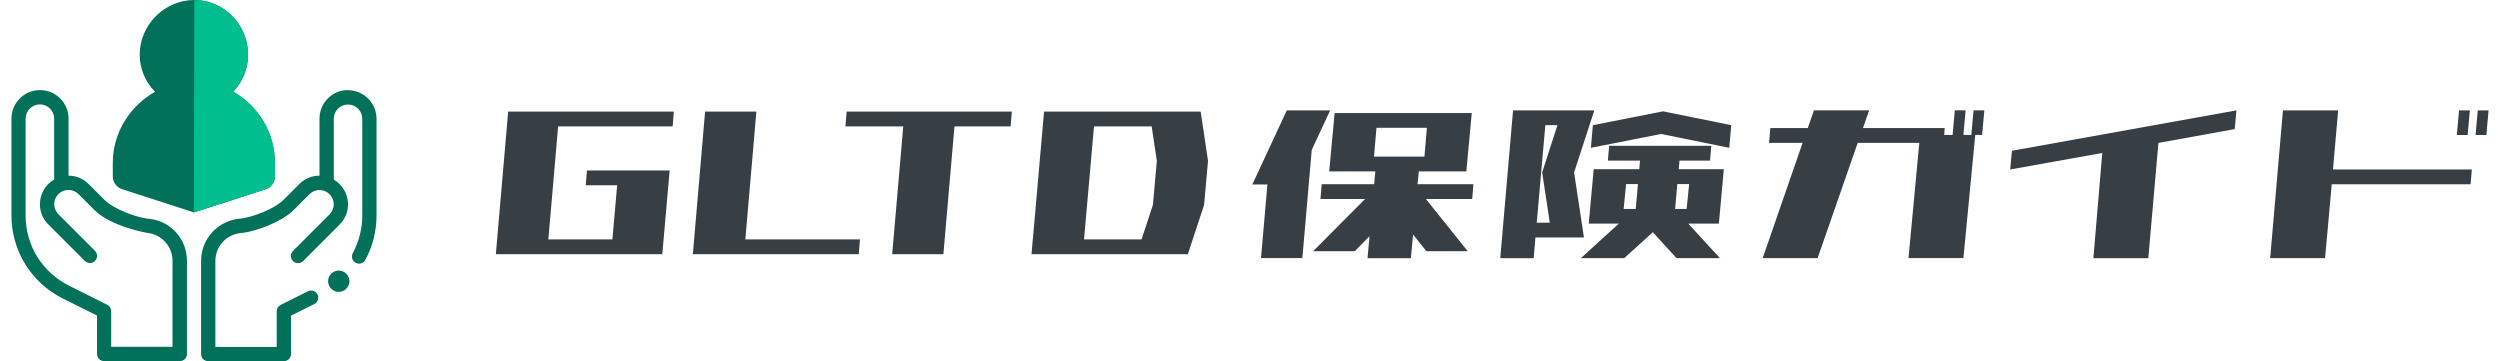 <?xml version="1.0" encoding="UTF-8"?><svg id="_レイヤー_2" xmlns="http://www.w3.org/2000/svg" viewBox="0 0 360 52.48" width="360" height="52"><defs><style>.cls-1{fill:#027159;}.cls-2{fill:#00be8d;}.cls-3{fill:#373e44;}</style></defs><g id="_レイヤー_2-2"><g id="_レイヤー_1-2"><g><path class="cls-1" d="m7.45,43.37l4.99,2.49v5.58c0,.58.46,1.04,1.04,1.04h10.99c.57,0,1.04-.46,1.04-1.04v-13.53c0-3.18-2.38-5.81-5.53-6.12h-.09c-1.82-.19-5.05-1.44-6.33-2.71l-2.33-2.33c-.78-.78-1.82-1.22-2.93-1.22v-8.29c0-2.29-1.86-4.15-4.15-4.15S0,14.96,0,17.24v14.08c0,5.1,2.88,9.77,7.45,12.05h0ZM2.07,17.24c0-1.15.93-2.07,2.07-2.07s2.07.93,2.07,2.07v8.85c-1.26.73-2.07,2.09-2.07,3.59,0,1.11.43,2.15,1.22,2.93l5.31,5.31c.4.41,1.06.41,1.47,0,.41-.41.41-1.06,0-1.47l-5.31-5.31c-.39-.39-.61-.91-.61-1.47,0-.88.55-1.66,1.38-1.95h0c.71-.25,1.56-.1,2.15.49l2.33,2.33c2.4,2.4,7.65,3.31,7.66,3.31,2.1.21,3.67,1.95,3.67,4.06v12.49h-8.91v-5.18c0-.39-.22-.75-.58-.93l-5.56-2.78c-3.89-1.94-6.3-5.85-6.3-10.2v-14.08h0Z"/><path class="cls-1" d="m47.57,39.32c-.86,0-1.55.7-1.55,1.55s.7,1.55,1.55,1.55,1.55-.7,1.55-1.55-.7-1.55-1.55-1.55Z"/><path class="cls-1" d="m48.92,13.09c-2.29,0-4.15,1.86-4.15,4.15v8.29c-1.11,0-2.15.43-2.93,1.22l-2.33,2.33c-1.28,1.27-4.5,2.52-6.34,2.71h-.07c-3.16.33-5.54,2.96-5.54,6.13v13.53c0,.58.46,1.04,1.04,1.04h10.99c.57,0,1.04-.46,1.04-1.04v-5.58l3.39-1.69c.51-.26.72-.88.46-1.39-.25-.51-.88-.72-1.39-.46l-3.96,1.98c-.35.18-.58.53-.58.93v5.18h-8.91v-12.49c0-2.11,1.58-3.85,3.68-4.06h.07c2.25-.23,5.97-1.69,7.59-3.31l2.33-2.33c.6-.6,1.45-.74,2.15-.49h0c.82.29,1.38,1.08,1.38,1.95,0,.55-.21,1.07-.61,1.47l-5.31,5.31c-.41.41-.41,1.06,0,1.47.4.41,1.06.41,1.47,0l5.31-5.31c.78-.78,1.22-1.82,1.22-2.93,0-1.5-.81-2.86-2.07-3.59v-8.85c0-1.15.93-2.07,2.07-2.07s2.07.93,2.07,2.07v14.08c0,1.9-.48,3.78-1.38,5.45-.27.5-.09,1.13.42,1.4s1.13.09,1.4-.42c1.07-1.97,1.63-4.19,1.63-6.43v-14.08c0-2.29-1.86-4.15-4.15-4.15h0Z"/><path class="cls-1" d="m32.23,13.32c1.34-1.4,2.16-3.3,2.16-5.38C34.39,3.64,30.92,0,26.58,0s-7.94,3.63-7.94,7.94c0,2.03.79,3.93,2.23,5.4-3.57,2.01-6.14,5.85-6.14,10.35v1.95c0,.86.56,1.59,1.34,1.85l10.44,3.38,10.47-3.38c.76-.26,1.31-.99,1.31-1.84v-1.95c0-4.42-2.43-8.32-6.07-10.37h0Z"/><path class="cls-2" d="m26.52,30.87l10.47-3.38c.76-.26,1.31-.99,1.31-1.84v-1.95c0-4.42-2.43-8.32-6.07-10.37,1.34-1.4,2.16-3.3,2.16-5.38,0-4.3-3.47-7.94-7.81-7.94,0,0-.07,30.87-.07,30.87Z"/></g><g><polygon class="cls-3" points="78.03 34.79 79.45 18.37 96.09 18.37 96.27 16.22 79.63 16.22 72.62 16.22 72.19 16.22 70.4 36.94 71.01 36.94 77.84 36.94 87.14 36.94 94.52 36.94 94.59 36.94 95.66 24.77 95.12 24.77 88.22 24.77 83.64 24.77 83.46 26.92 88.03 26.92 87.34 34.79 78.03 34.79"/><polygon class="cls-3" points="106.66 34.79 108.26 16.22 100.81 16.22 99.03 36.94 99.63 36.94 106.47 36.94 123.14 36.94 123.32 34.79 106.66 34.79"/><polygon class="cls-3" points="145.39 16.22 137.23 16.22 129.79 16.22 121.38 16.22 121.2 18.37 129.61 18.37 128 36.94 135.44 36.94 137.05 18.37 145.21 18.37 145.39 16.22"/><path class="cls-3" d="m172.83,16.22h-22.76l-1.63,18.57h-.01l-.18,2.15h22.72l2.36-7.16.57-6.41-1.07-7.16h0Zm-6.94,13.56l-1.65,5.01h-8.36l1.45-16.42h8.38l.75,5.01-.57,6.41Z"/><path class="cls-3" d="m180.34,26.81l5.01-10.77h6.3l-2.68,5.76-1.36,15.71h-6.01l.93-10.7h-2.18,0Zm11.17-1.9l.79-8.48h19.93l-.79,8.48h-6.91l-.18,1.86h8.12l-.18,2.15h-6.73l6.08,7.59h-6.01l-1.93-2.43-.32,3.44h-6.3l.29-3.19-2.15,2.18h-6.05l7.55-7.59h-6.48l.18-2.15h7.62l.18-1.86h-6.73,0Zm6.51-2.15h7.33l.36-4.19h-7.33l-.36,4.19Z"/><path class="cls-3" d="m216.37,37.51l1.86-21.47h11.81l-2.94,9.02,1.43,9.45h-7.05l-.25,3.01h-4.87Zm5.3-5.15h1.9l-1.11-7.3,2.22-6.87h-1.76l-1.25,14.17Zm10.34-9.02l.18-2.15h14.85l-.18,2.15h-4.44l-.11,1.25h6.55l-.72,7.91h-4.44l4.58,5.01h-6.3l-3.44-3.76-4.15,3.76h-6.3l5.51-5.01h-4.37l.72-7.91h6.62l.11-1.25h-4.69Zm-2.47-1.86l.29-3.29,10.2-2.01,9.91,2.01-.29,3.29-9.91-2.01-10.2,2.01Zm4.76,8.88h1.76l.32-3.61h-1.72l-.36,3.61h0Zm9.52-3.61h-1.72l-.32,3.61h1.68l.36-3.61Z"/><path class="cls-3" d="m275.7,37.51l1.57-16.75h-8.95l-5.83,16.75h-7.98l5.8-16.75h-4.87l.18-2.15h5.44l.9-2.58h8.02l-.9,2.58h11.88l-.07,1h1.22l.32-3.58h1.57l-.32,3.58h1.15l.32-3.58h1.57l-.32,3.58h-1l-1.72,17.89h-7.98,0Z"/><path class="cls-3" d="m302.57,37.51l1.29-15.28-13.38,2.4.25-2.72,32.63-5.87-.25,2.72-11.09,2.01-1.47,16.75h-7.98,0Z"/><path class="cls-3" d="m328.26,37.51l1.86-21.47h8.02l-.75,8.59h20.18l-.18,2.15h-20.18l-.97,10.73h-7.98Zm28.7-17.89h-1.57l.32-3.58h1.57l-.32,3.58Zm2.72,0h-1.57l.32-3.58h1.57l-.32,3.58Z"/></g></g></g></svg>